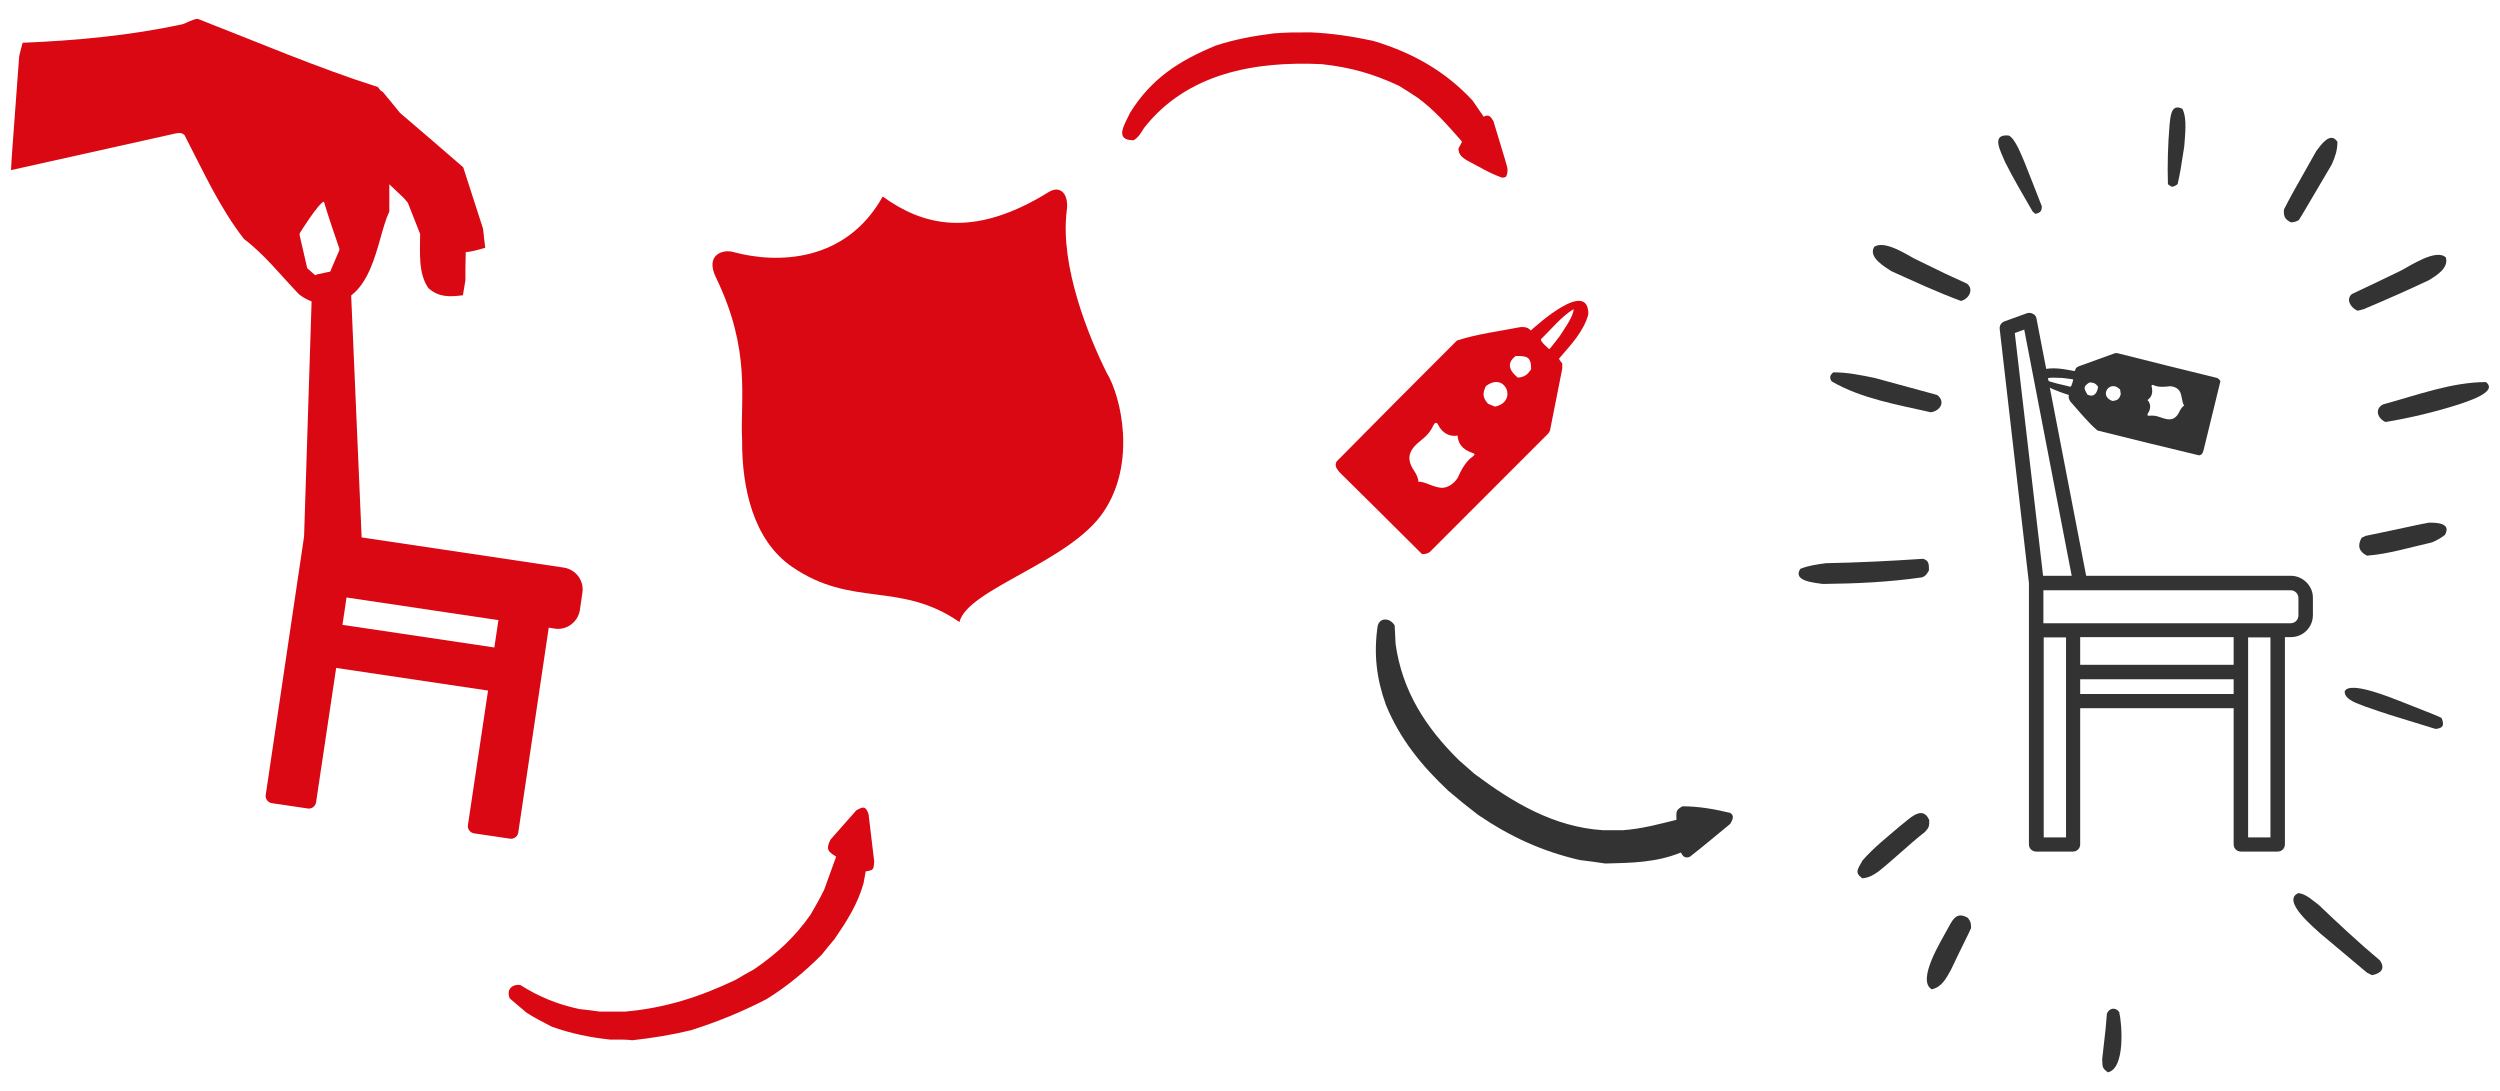 <?xml version="1.0" encoding="utf-8"?>
<!-- Generator: Adobe Illustrator 25.4.1, SVG Export Plug-In . SVG Version: 6.00 Build 0)  -->
<svg version="1.1" id="Layer_1" xmlns="http://www.w3.org/2000/svg" xmlns:xlink="http://www.w3.org/1999/xlink" x="0px" y="0px"
	 viewBox="0 0 795 347" style="enable-background:new 0 0 795 347;" xml:space="preserve">
<style type="text/css">
	.st0{fill-rule:evenodd;clip-rule:evenodd;fill:#333333;}
	.st1{fill-rule:evenodd;clip-rule:evenodd;fill:#DA0812;}
	.st2{fill:#333333;}
	.st3{fill:#DA0812;}
</style>
<g>
	<path class="st0" d="M670.3,341c-1.9-1.4-1.7-1.8-1.8-4.2c1.2-10.5,1.2-10.5,1.5-14.5c0.8-1.8,2.7-2.1,3.9-0.5
		C674.8,325.5,675.9,339.8,670.3,341"/>
	<path class="st1" d="M194.1,330.6c-6.5-0.7-12.4-1.9-18.6-4.1c-2.7-1.4-5.5-2.8-8.1-4.5c-1.8-1.5-3.6-3.1-5.3-4.5
		c-1.1-2.7,0.5-4.5,3.3-4.3c6,3.8,11.9,6.2,18.9,7.7c2.2,0.2,4.3,0.5,6.5,0.8c2.6,0,5.3,0,7.9,0c12.7-1.1,24-4.7,35.4-10.2
		c1.8-1.1,3.7-2.2,5.6-3.2c7.3-5,13-10.2,18.1-17.5c1.5-2.6,3-5.2,4.3-7.9c1.3-3.5,2.5-7,3.8-10.5c-2.7-1.6-3.3-2.4-1.8-5.4
		c2.7-3.1,5.5-6.2,8.2-9.3c2.1-1.2,3-1.5,3.9,1.2c0.6,5,1.2,10.1,1.8,15.1c-0.2,2.6-0.2,2.7-2.7,3.1c-0.2,1.3-0.5,2.5-0.7,3.8
		c-1.9,6.7-5.3,12-9.2,17.7c-1.4,1.6-2.7,3.3-4.1,5c-5.4,5.4-10.9,10-17.5,14.1c-7.9,4.1-15.6,7.2-24,9.9
		c-6.2,1.5-12.4,2.5-18.7,3.2C198.8,330.5,196.4,330.6,194.1,330.6"/>
	<path class="st0" d="M614.3,314.6c-5-2.9,3.4-16,4.7-18.6c1.7-2.9,2.8-6.5,6.8-4.1c0.9,1.2,1,1.7,1,3.2c-0.3,0.9-2.8,5.7-6.4,13.3
		C618.9,311.1,617.5,313.9,614.3,314.6"/>
	<path class="st0" d="M754.3,310.1c-0.5-0.3-1.1-0.5-1.6-0.8c-5-4.2-10-8.4-14.9-12.5c-1.4-1.4-12.6-10.4-6.9-12.8
		c2.5,0.3,4.6,2.4,6.5,3.8c6.3,6,12.7,12,19.4,17.6C758.7,308.1,757,309.6,754.3,310.1"/>
	<path class="st0" d="M510.5,274.6c-2.7-0.4-5.4-0.8-8.1-1.1c-12.1-2.8-22.1-7.4-32.4-14.4c-5-3.9-5-3.9-9.4-7.6
		c-8.5-8-15.4-16.4-19.9-27.4c-3-8.4-3.9-16.2-2.6-25.1c0.8-2.9,4.1-2.4,5.4-0.1c0.1,1.9,0.2,3.9,0.3,5.9c2.1,14.9,9.5,26.5,20.2,37
		c1.6,1.4,3.2,2.8,4.9,4.3c12.2,9.1,25.2,16.9,40.8,17.9c2.1,0,4.3,0,6.4,0c5.8-0.4,11.4-1.9,17-3.3c0-2.7-0.3-3,1.9-4.3
		c5.1,0,10.3,0.9,15.2,2.1c1.5,0.9,0.7,2.3,0,3.5c-4.7,3.8-9.2,7.7-12.9,10.5c-1.6,0.5-2.1-0.2-2.8-1.4
		C526.7,274.3,518.8,274.4,510.5,274.6"/>
	<path class="st0" d="M592.2,279.3c-2.6-1.9-1.4-2.9,0.1-5.7c3.6-4.1,7.8-7.4,11.9-10.9c2.8-2.1,7.1-7,9.3-1.9c0,1.8,0,2.3-1.3,3.7
		c-5.1,4-9.8,8.6-14.8,12.6C595.7,278.3,594.4,279.1,592.2,279.3"/>
	<path class="st0" d="M774.5,231.8c-15.4-4.7-15.4-4.7-22.6-7.2c-2.1-0.9-6.3-2-6.3-4.7c1.4-3.6,15,2.1,17.2,2.9
		c12.2,4.8,12.2,4.8,13.6,5.5C777.4,230.6,776.9,231.6,774.5,231.8"/>
	<path class="st0" d="M579.6,185.7c-2.3-0.4-9.7-0.8-7.1-4.8c2.7-1.1,5.3-1.4,8.1-1.8c10.3-0.2,20.6-0.7,30.9-1.4
		c2,0.5,1.9,1.9,1.9,3.7c-0.6,1-1,1.8-2.2,2.2C600.8,185.1,590.2,185.6,579.6,185.7"/>
	<path class="st0" d="M752.7,176.7c-2.6-1.3-3.1-3.2-1.7-5.7c0.4-0.2,0.8-0.4,1.3-0.6c11.7-2.4,16.7-3.6,20.1-4.2
		c2.5,0,7.2,0.1,5.1,3.9c-1.3,1-2.7,1.8-4.2,2.4C766.6,174,759.5,176.2,752.7,176.7"/>
	<path class="st0" d="M758.6,134.2c-2.5-1.1-3.6-4.1-0.8-5.6c10.4-2.8,21.8-7.1,32.7-7.1c4.4,3.3-7.4,6.6-8.6,7.1
		C774.4,131,766.4,132.9,758.6,134.2"/>
	<path class="st0" d="M614,131.1c-10.5-2.4-22-4.3-31.5-9.8c-0.9-1.2-0.5-2.1,0.5-2.9c4.5,0,8.9,0.9,13.2,1.8
		c6.6,1.8,13.2,3.6,19.8,5.4C618.8,127.7,617,130.7,614,131.1"/>
	<path class="st1" d="M505.1,99.9c0-11.3-16.3,3.4-18.3,5.2c-1.1-1.1-1.7-1.1-3.2-1.1c-6.5,1.3-14,2.2-20.3,4.3
		c-12.8,12.8-25.6,25.6-38.3,38.5c-0.6,1.5,0,2.1,0.9,3.3c8.8,8.7,17.6,17.4,26.3,26.1c1,0,1.6-0.1,2.4-0.6
		c12.6-12.6,25.2-25.2,37.8-37.8c0.2-0.3,0.4-0.6,0.5-0.9c1.3-6.6,2.6-13.1,3.9-19.7c0-0.5,0-1.1,0-1.6c-0.3-0.5-1-1.1-1-1.6
		C499.5,109.7,503.7,105.3,505.1,99.9z M468.3,145.2c-2.1,1.4-3.7,4.4-4.4,6c-0.4,1.2-2.3,3.6-4.9,3.9c-2.7,0.3-6.5-2.4-7.9-1.8
		c-0.3-3.2-2.6-4.1-2.9-7.3c-0.2-2.1,1.3-4,2.9-5.3c1.4-1.3,3.3-2.3,4.8-5.6c0.5-1,1.2-0.6,1.4-0.1c0.8,1.8,2.9,4.1,6.2,3.5
		c0.2,2.1,1,4.3,4.9,5.6C469.1,144.2,469,144.8,468.3,145.2z M475.4,129.3c-0.8-0.3-1.5-0.6-2.2-0.9c-1.7-1.9-1.8-3.3-0.7-5.6
		C478.7,118,482.8,127.8,475.4,129.3z M482.7,120.1c-2.5-2-3.9-4.5-0.7-6.9c3.6,0,4.9,0.2,4.9,4.2
		C485.6,119.3,484.9,119.8,482.7,120.1z M492.6,111c-0.7-0.7-2.6-2.2-2.6-3.1c3.1-3,6.6-7.3,10.4-9.6c0,2.4-3.2,6.6-4.4,8.6
		C492.9,110.9,492.9,110.9,492.6,111z"/>
	<path class="st0" d="M749.7,98.8c-2-0.8-3.9-3.5-1.8-5.3c5.3-2.5,10.6-5,15.9-7.6c2.5-1.3,11-7,14-4c0.9,3.4-3,5.7-5.4,7.2
		c-6.8,3.2-13.8,6.3-20.7,9.2C751,98.5,750.3,98.7,749.7,98.8"/>
	<path class="st0" d="M623.6,95.7c-7.6-2.8-14.9-6.2-22.2-9.5c-2.1-1.4-7.4-4.4-5.4-7.7c3.2-2.2,10.1,2.3,12.7,3.7
		c10.2,5,10.2,5,16.8,8C627.8,92,626.1,95.1,623.6,95.7"/>
	<path class="st1" d="M153.6,72.7c-2.1-6.5-4.2-13.1-6.3-19.5c-6.7-5.8-13.4-11.6-20.1-17.3c-1.8-2.3-3.7-4.5-5.5-6.7
		c-0.8-0.3-1-0.9-1.5-1.5C100.8,21.5,81.9,13.4,62.9,6c-1.4,0-3.6,1.3-4.8,1.7c-16.7,3.6-33.8,5.2-50.9,5.9
		c-0.4,1.4-0.8,2.9-1.1,4.3C3.7,50.2,3.7,50.2,3.5,54.1c17.5-3.9,35-7.8,52.5-11.7c1.1-0.1,1.8-0.3,2.7,0.6
		c5.7,11,11.2,23.2,18.9,33c6.6,5,11.8,11.7,17.5,17.6c2.2,1.7,4.1,2.4,6.7,3c17.2,1.3,17.8-20.8,22-29.3c0-2.9,0-5.8,0-8.7
		c4.8,4.5,4.8,4.5,5.9,5.9c1.3,3.3,2.6,6.6,3.9,9.9c0,5.5-0.7,12.7,2.7,17.3c3.4,2.9,6.6,2.7,10.9,2.2c0.3-1.6,0.5-3.2,0.8-4.8
		c0-3,0-5.9,0.1-8.9c2.1-0.2,4.1-0.8,6.2-1.4C154.1,76.9,153.8,74.8,153.6,72.7z M107.9,79.6c-2.4,5.5-2.4,5.5-4.4,10.8
		c-1.9-1.7-3.9-3.4-5.8-5.1c-0.8-3.5-1.6-6.9-2.4-10.4c0-0.3,0-0.5,0-0.7c0.1-0.2,5.9-9.5,7.7-10.1c1.5,5,3.2,10,4.9,14.9
		C107.9,79.2,107.9,79.4,107.9,79.6z"/>
	<path class="st0" d="M728.5,70.7c-1.9-0.9-2.4-2-2.2-4.1c2.6-5,2.6-5,10.3-18.6c1.5-2,4.5-6.3,6.7-2.9c0,2.7-0.7,4.7-1.8,7.2
		c-10,17-10,17-10.5,17.7C730.1,70.5,729.5,70.7,728.5,70.7"/>
	<path class="st1" d="M477.7,56.5c-3.9-1.3-7.7-3.7-11.4-5.6c-1.5-1-2.5-1.8-2.5-3.7c0.8-1.6,1.1-1.9,1.1-2.2
		c-4.5-5.1-8.7-10-14.2-14c-1.9-1.3-3.9-2.5-5.8-3.7c-8.1-3.8-15.4-5.9-24.6-6.9c-21.1-1-42.8,2.8-56.5,20.3c-0.9,1.5-1.8,3-3.3,3.9
		c-6.4,0-2.8-5.1-1.1-8.8c6.8-10.9,15.6-16.5,27.2-21.3c6.1-2,12.2-3.1,18.6-3.9c4.8-0.3,4.8-0.3,11.7-0.3
		c6.7,0.3,13.3,1.3,19.8,2.7c12.3,3.7,22.8,9.5,31.6,19c1.2,1.7,2.3,3.4,3.5,5.1c1.7-0.9,2.3,0.1,3.1,1.4
		c4.2,13.8,4.2,13.8,4.5,15.3c0,0.9-0.1,1.7-0.5,2.4C478.6,56.4,478.2,56.5,477.7,56.5"/>
	<path class="st0" d="M647.2,68c-0.3-0.3-0.5-0.5-0.8-0.7c-3-5.2-6.1-10.4-8.8-15.8c-1.2-3.1-4.8-9,1.2-8.4c2.1,1,4.1,6.5,5,8.5
		c1.8,4.6,3.7,9.3,5.5,14C649.3,67.3,648.7,67.7,647.2,68"/>
	<path class="st0" d="M690.6,59.4c-0.4-0.3-0.8-0.5-1.2-0.8c-0.2-6.2,0-12.5,0.5-18.7c0.3-2.4,0.3-7.2,4.1-5.3
		c1.6,3.2,0.8,8.4,0.6,11.9c-1.2,7.8-1.2,7.8-2.1,12C691.9,59.1,691.3,59.3,690.6,59.4"/>
	<path class="st1" d="M305.1,197.8c-19-13.1-34.2-4.4-53.3-17.6c-12.3-8.5-15.9-25.2-15.8-40.1c-0.7-13.3,3-28.4-8.3-51.8
		c-3.6-7.3,2.2-9.2,5.7-8.1c13.7,3.7,35.6,3.3,47.3-17.7c12.2,8.8,28.2,13.9,52.9-1.5c3.8-2.2,6.4,0.9,5.6,6.2
		c-2.1,17.6,7,39.8,12.7,51.3c4.7,7.7,9.5,28.9-1,44.3C340.3,178.7,307.7,187.3,305.1,197.8"/>
	<g>
		<g>
			<path class="st2" d="M728.5,183.1h-65.1l-15.8-81.8c-0.1-0.7-0.5-1.2-1.1-1.5c-0.6-0.3-1.3-0.4-1.9-0.2l-7.2,2.6
				c-1,0.4-1.6,1.3-1.5,2.4l9.3,80.8v83.1c0,1.3,1,2.3,2.3,2.3h11.7c1.3,0,2.3-1,2.3-2.3v-43.3h48.8v43.3c0,1.3,1,2.3,2.3,2.3h11.7
				c1.3,0,2.3-1,2.3-2.3v-65.9h1.9c3.9,0,7-3.1,7-7v-5.6C735.5,186.3,732.3,183.1,728.5,183.1z M640.7,105.9l3-1.1l15.1,78.3h-9.1
				L640.7,105.9z M657,266.3h-7.1v-63.6h7.1V266.3z M710.3,220.7h-48.8V216h48.8V220.7z M710.3,211.4h-48.8v-8.8h48.8V211.4z
				 M722,266.3h-7.1v-63.6h7.1V266.3z M730.9,195.7c0,1.4-1.1,2.5-2.5,2.5h-78.6v-10.5h78.6c1.4,0,2.5,1.1,2.5,2.5V195.7z"/>
		</g>
	</g>
	<g>
		<g>
			<path class="st3" d="M179.3,180.5l-64.3-9.6l-3.6-83.2c0-0.7-0.3-1.3-0.9-1.7c-0.5-0.4-1.2-0.6-1.9-0.4l-7.5,1.6
				c-1,0.2-1.8,1.1-1.8,2.1l-2.6,81.3l-12.2,82.2c-0.2,1.2,0.7,2.4,1.9,2.6l11.5,1.7c1.2,0.2,2.4-0.7,2.6-1.9l6.4-42.8l48.3,7.2
				l-6.4,42.8c-0.2,1.2,0.7,2.4,1.9,2.6l11.5,1.7c1.2,0.2,2.4-0.7,2.6-1.9l9.7-65.2l1.9,0.3c3.8,0.6,7.4-2.1,8-5.9l0.8-5.5
				C185.8,184.6,183.1,181.1,179.3,180.5z M157.2,205.9l-48.3-7.2l1.3-8.7l48.3,7.2L157.2,205.9z"/>
		</g>
	</g>
	<path class="st0" d="M705.1,120.2c-10.6-2.6-21.2-5.2-31.8-7.9c-0.2,0-0.4,0-0.7,0c-3.9,1.4-7.7,2.8-11.6,4.2
		c-0.3,0.2-0.6,0.3-0.8,0.5c-0.2,0.3-0.3,0.9-0.5,1c-3.3-0.6-6.9-1.4-10.3-0.4c-5.9,3.6,6.9,7.5,8.5,8c-0.2,0.9,0,1.2,0.4,2
		c2.7,3,5.6,6.7,8.7,9.3c10.7,2.7,21.5,5.3,32.3,7.9c1-0.2,1.1-0.7,1.4-1.5c1.8-7.4,3.6-14.7,5.4-22.1
		C705.8,120.7,705.6,120.5,705.1,120.2z M658.4,123c-2.5-0.7-5.9-1.2-8.3-2.4c1.3-0.8,4.5-0.4,5.9-0.4c3.1,0.4,3.1,0.4,3.3,0.5
		C659.1,121.2,658.9,122.7,658.4,123z M663.8,125.5c-1.1-1.9-1.5-2.6,0.7-3.9c1.4,0.1,1.9,0.3,2.7,1.4
		C666.9,124.9,666,126.5,663.8,125.5z M671.7,127.5c-4.5-1.7-0.6-7,2.5-3.6c0.1,0.5,0.1,1,0.2,1.4
		C674,126.9,673.3,127.4,671.7,127.5z M691.6,132.8c-1,0.8-2.5,0.6-3.7,0.2c-1.1-0.3-2.2-1-4.4-0.8c-0.7,0.1-0.7-0.4-0.5-0.7
		c0.7-1,1.3-2.8-0.1-4.3c1.1-0.8,1.9-1.9,1.3-4.4c-0.1-0.4,0.3-0.5,0.7-0.3c1.4,0.7,3.4,0.5,4.5,0.4c0.8-0.2,2.6,0,3.6,1.3
		c1,1.3,0.8,4.2,1.6,4.7C692.9,130.2,693.2,131.6,691.6,132.8z"/>
</g>
</svg>
